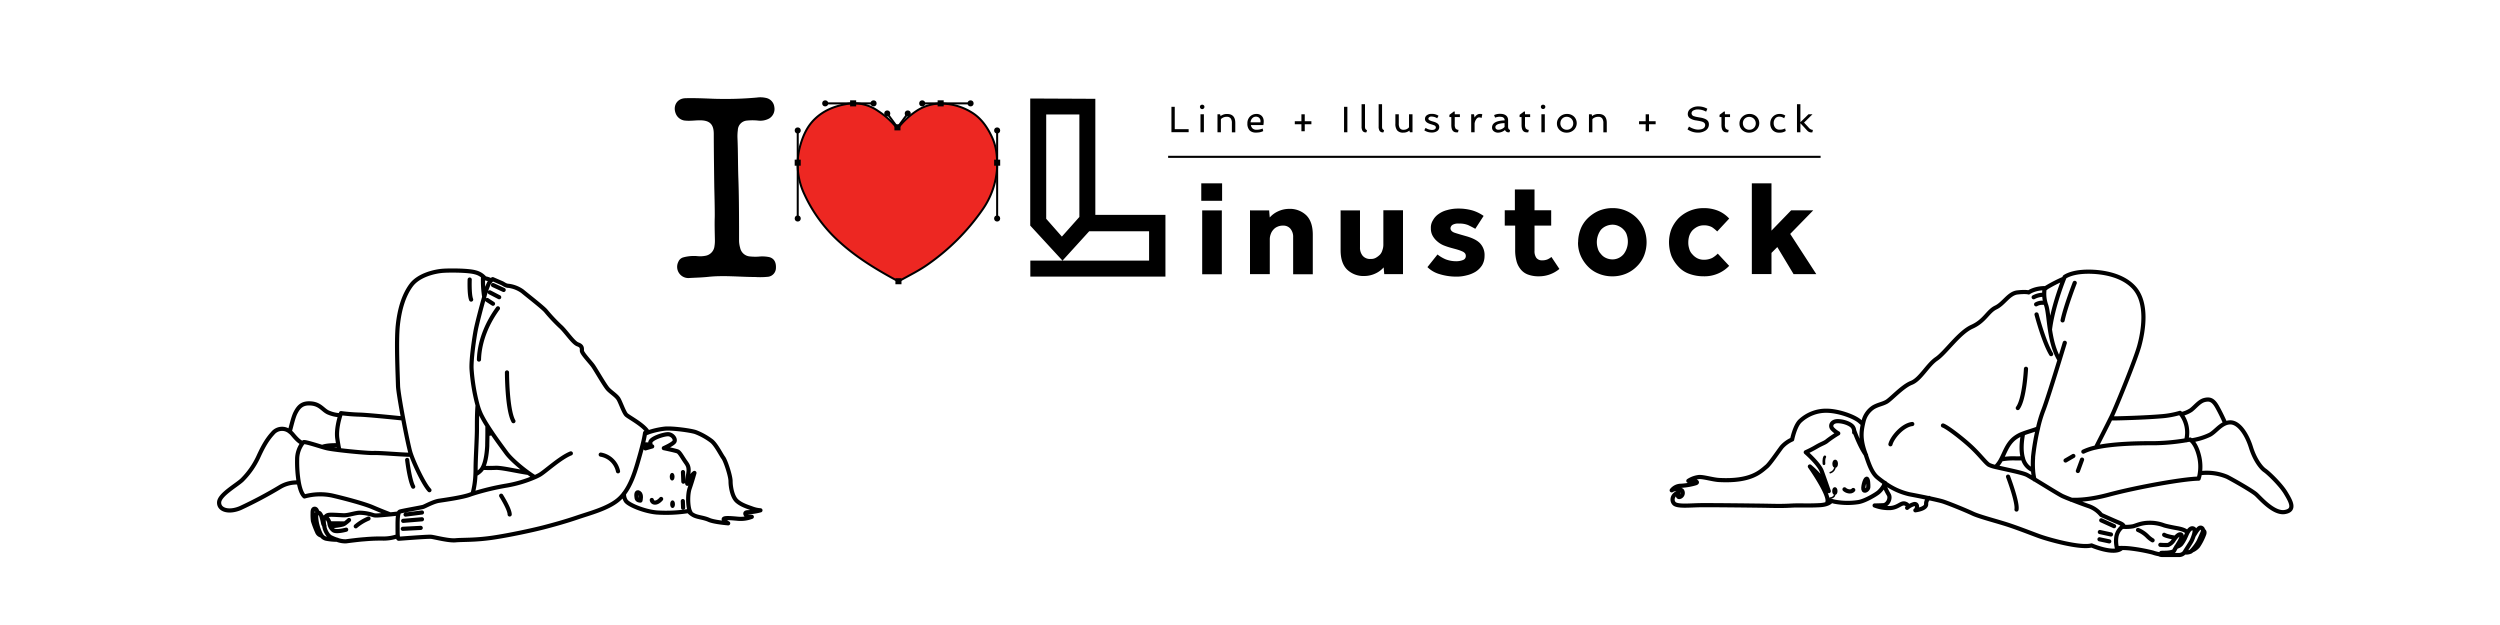 <svg id="レイヤー_2" data-name="レイヤー 2" xmlns="http://www.w3.org/2000/svg" width="1200" height="300" viewBox="0 0 1200 300"><defs><style>.cls-1{fill:#fff;}.cls-2{stroke:#fff;}.cls-2,.cls-4{stroke-width:2px;}.cls-3,.cls-4,.cls-5,.cls-6,.cls-8{fill:none;}.cls-3,.cls-4,.cls-5,.cls-6,.cls-7,.cls-8{stroke:#000;}.cls-3,.cls-7,.cls-8{stroke-miterlimit:10;}.cls-4,.cls-5,.cls-6{stroke-linecap:round;stroke-linejoin:round;}.cls-5{stroke-width:0.75px;}.cls-6{stroke-width:1.3px;}.cls-7{fill:#ed2722;}.cls-7,.cls-8{stroke-width:0.97px;}</style></defs><title>Linustocker-eyecatch-6</title><rect class="cls-1" width="1200" height="300"/><path class="cls-2" d="M341.61,64.36c0-4.14-1.45-5.58-5.62-5.61-2.3,0-4.59.37-6.88,0.16a6.37,6.37,0,0,1-5.67-4c-1.78-4.4.86-8.66,5.58-8.77,4.46-.11,8.94.08,13.4,0.26a168.68,168.68,0,0,0,20.74-.57,13.18,13.18,0,0,1,4.7.19,6,6,0,0,1,4.8,5.16,6.3,6.3,0,0,1-2.93,6.55,9.92,9.92,0,0,1-5.93,1.15,24.56,24.56,0,0,0-5.2,0,3.72,3.72,0,0,0-3.44,3.66,21.53,21.53,0,0,0-.17,3.72c0.29,6.48.19,13,.43,19.46,0.28,7.72.3,15.45,0.33,23.17,0,2.23,0,4.47,0,6.7a12.06,12.06,0,0,0,.49,3.12,4.2,4.2,0,0,0,4,3.4,23.08,23.08,0,0,0,3.81.07,17.41,17.41,0,0,1,5.46.27c2.69,0.71,4.09,2.91,3.94,6.16a5.31,5.31,0,0,1-4.45,5.21,37.13,37.13,0,0,1-6.59.14c-7.47,0-14.94-.88-22.42-0.07-3,.32-6,0.38-9,0.55a6.38,6.38,0,0,1-6.29-9.2,4.59,4.59,0,0,1,2.93-2.64,20.4,20.4,0,0,1,7.55-.62,11.89,11.89,0,0,0,3.24-.19,4.25,4.25,0,0,0,3.54-3.8,14.86,14.86,0,0,0,.19-2.69c-0.06-3.63-.19-7.25-0.08-10.89,0.09-3-.21-14.34-0.21-14.34S341.62,72.93,341.61,64.36Z"/><path d="M525.76,103.14V47.43l-31.25-.15v61L510,125.1,522.82,111h28.74V125.1h-57v7.66h64.85V103.14h-33.6Zm-7.66,1-8.4,9.43-7.52-8.55V54.95H518.1v49.23ZM576.61,88h10v8.4h-10V88Zm0.44,13h9.43v30.66h-9.43V100.93Zm23.14,0h9l0.29,3.39a11.7,11.7,0,0,1,4-2.95,12.56,12.56,0,0,1,5.16-1.18,11.35,11.35,0,0,1,8.4,3.1q3.1,3.1,3.1,9.29v19h-9.43V113.9a6,6,0,0,0-1.33-4.13,4.37,4.37,0,0,0-3.54-1.47,6,6,0,0,0-2.8.59,5.08,5.08,0,0,0-1.92,1.47,5.78,5.78,0,0,0-1.18,2.06,7.14,7.14,0,0,0-.44,2.65v16.51H600V100.93h0.15Zm43.18,0h9.43v17.69a6,6,0,0,0,1.33,4.13,4.6,4.6,0,0,0,3.83,1.47,4.52,4.52,0,0,0,2.51-.59,9.46,9.46,0,0,0,1.92-1.47,5.32,5.32,0,0,0,1.18-2.21,7.49,7.49,0,0,0,.44-2.51V100.93h9.43v30.66h-9l-0.29-3.24a11.7,11.7,0,0,1-4,2.95,12.56,12.56,0,0,1-5.16,1.18,11.35,11.35,0,0,1-8.4-3.1q-3.1-3.1-3.1-9.29V100.93h-0.15ZM690,122.15a16.69,16.69,0,0,0,4,2.36,14,14,0,0,0,4.72.88,8.92,8.92,0,0,0,3.54-.59,2,2,0,0,0,1.33-2.06,2.13,2.13,0,0,0-.29-1,3.2,3.2,0,0,0-1-.88,17.15,17.15,0,0,0-2.21-.88c-0.88-.29-2.06-0.59-3.54-1a33.17,33.17,0,0,1-3.54-1.18,11,11,0,0,1-3.1-1.92,9.65,9.65,0,0,1-2.21-2.65,7.18,7.18,0,0,1-.88-3.68,6.49,6.49,0,0,1,1-3.83,8.51,8.51,0,0,1,2.65-2.95,11.85,11.85,0,0,1,4.13-1.92,19,19,0,0,1,5.16-.74,24.7,24.7,0,0,1,6.93.88,18.72,18.72,0,0,1,5.45,2.65l-4,6.19c-1-.59-2.21-1.18-3.39-1.77a10.74,10.74,0,0,0-4.42-.74,5.44,5.44,0,0,0-3.1.59,2.23,2.23,0,0,0-1,1.62c0,1,.74,1.77,2.06,2.21s3.24,1,5.45,1.62c3.1,0.88,5.45,2.06,6.78,3.54a8.16,8.16,0,0,1,2.06,6,8.59,8.59,0,0,1-1.18,4.42,10.32,10.32,0,0,1-3.1,3.1,14.63,14.63,0,0,1-4.42,1.77,18.68,18.68,0,0,1-5,.59,27.06,27.06,0,0,1-7.81-1.18,13.54,13.54,0,0,1-5.9-3.39Zm37.14-13.85h-4.86v-7.37h4.86v-10h9.43v10h8v7.37h-8v12.09a5.48,5.48,0,0,0,.88,3.39,3.34,3.34,0,0,0,2.8,1.18,6.35,6.35,0,0,0,2.51-.44,8.36,8.36,0,0,0,1.92-1.18l3.83,5.75a15.22,15.22,0,0,1-9.73,3.54,14.56,14.56,0,0,1-5.45-.88,8,8,0,0,1-3.54-2.65,10,10,0,0,1-1.92-4,19.49,19.49,0,0,1-.59-5.31V108.3h-0.15Zm30.36,8a17.94,17.94,0,0,1,1.18-6.34,15,15,0,0,1,3.39-5.16,17.85,17.85,0,0,1,5.16-3.54A16.86,16.86,0,0,1,774,99.9a15.67,15.67,0,0,1,6.63,1.33,16.06,16.06,0,0,1,5.16,3.54,17.41,17.41,0,0,1,3.39,5.16,17.62,17.62,0,0,1,0,12.68,15,15,0,0,1-3.39,5.16,16.06,16.06,0,0,1-5.16,3.54,16.66,16.66,0,0,1-6.63,1.33,16.86,16.86,0,0,1-6.78-1.33,14.6,14.6,0,0,1-5.16-3.54,17.41,17.41,0,0,1-3.39-5.16A15.17,15.17,0,0,1,757.46,116.26ZM774,124.51a6.85,6.85,0,0,0,3.1-.74,7.13,7.13,0,0,0,2.36-1.92,10,10,0,0,0,1.47-8.84,5.89,5.89,0,0,0-1.47-2.65,7.09,7.09,0,0,0-2.36-1.77,6.85,6.85,0,0,0-3.1-.74,8,8,0,0,0-3.24.74,7.09,7.09,0,0,0-2.36,1.77,10,10,0,0,0-1.47,8.84,5.89,5.89,0,0,0,1.47,2.65,6.15,6.15,0,0,0,2.36,1.92A7.5,7.5,0,0,0,774,124.51Zm56,3.1a16.07,16.07,0,0,1-5,3.54,16.46,16.46,0,0,1-7.37,1.47,19.82,19.82,0,0,1-6.78-1.18,12.63,12.63,0,0,1-5.16-3.39,17.41,17.41,0,0,1-3.39-5.16,19.6,19.6,0,0,1-1.18-6.63,17.94,17.94,0,0,1,1.18-6.34,17.41,17.41,0,0,1,3.39-5.16,16.93,16.93,0,0,1,11.94-4.86,18,18,0,0,1,7.22,1.33,14.91,14.91,0,0,1,5.16,3.68l-5.75,6.19a17,17,0,0,0-2.51-2.06,8,8,0,0,0-4-.88,6.85,6.85,0,0,0-3.1.74,9,9,0,0,0-2.36,1.77,7.73,7.73,0,0,0-1.47,2.65,11.22,11.22,0,0,0-.44,3.1,9.5,9.5,0,0,0,.44,2.95,5.89,5.89,0,0,0,1.47,2.65,7.87,7.87,0,0,0,2.36,1.92,6.85,6.85,0,0,0,3.1.74,9,9,0,0,0,4.13-.88,12.71,12.71,0,0,0,2.65-2.06ZM840.88,88h9.43v22.7l9.43-9.73h10.61L859.3,112.28l12.53,19.31H860.92l-7.81-13-2.8,2.8v10.17h-9.43V88Z"/><path d="M562.28,51.27h1.6V62h6.67v1.45h-8.26V51.27Z"/><path d="M578.12,51.31a1.07,1.07,0,1,1-2.14,0,1,1,0,0,1,.29-0.77,1.19,1.19,0,0,1,1.55,0A1,1,0,0,1,578.12,51.31Zm-1.89,3.55h1.64v8.64h-1.64V54.86Z"/><path d="M585.89,55.71a5,5,0,0,1,3.11-1q3.94,0,3.94,4.33v4.48H591.3V59.12a3.83,3.83,0,0,0-.52-2.22,2.14,2.14,0,0,0-1.89-.83,3.9,3.9,0,0,0-2.36.69,1.87,1.87,0,0,0-.5.5v6.24h-1.64V54.86h1.25Z"/><path d="M606.33,56.77a4.1,4.1,0,0,1,.26,1.46,11.21,11.21,0,0,1-.17,1.8h-6a2.84,2.84,0,0,0,.85,1.65,2.65,2.65,0,0,0,1.86.6,7.25,7.25,0,0,0,2.94-.59l0.28,1.23a6.39,6.39,0,0,1-2.54.68,11.12,11.12,0,0,1-1.19.05,4.47,4.47,0,0,1-1.54-.29,3.33,3.33,0,0,1-1.33-.86,4.72,4.72,0,0,1-1-3.32A4.44,4.44,0,0,1,599.94,56a4.26,4.26,0,0,1,3.17-1.3,3.37,3.37,0,0,1,2.5.93A3.22,3.22,0,0,1,606.33,56.77Zm-1.3,2,0-.47a2.06,2.06,0,0,0-1.18-2.1,2.59,2.59,0,0,0-2,0,2.49,2.49,0,0,0-.8.59,3.12,3.12,0,0,0-.78,1.93H605Z"/><path d="M621.5,58.19h3.18V54.86h1.6v3.33h3.19v1.45h-3.19V63h-1.6V59.64H621.5V58.19Z"/><path d="M645.14,51.27h1.6V63.49h-1.6V51.27Z"/><path d="M653.56,50h1.64V60.54a3.67,3.67,0,0,0,.12,1.17,1.19,1.19,0,0,0,.83.72l-0.24,1.06a1.8,1.8,0,0,1-1.91-.71,4,4,0,0,1-.44-2.12V50Z"/><path d="M661.75,50h1.64V60.54a3.67,3.67,0,0,0,.12,1.17,1.19,1.19,0,0,0,.83.72l-0.24,1.06a1.8,1.8,0,0,1-1.91-.71,4,4,0,0,1-.44-2.12V50Z"/><path d="M676.5,62.66a4.31,4.31,0,0,1-2.88,1,3.61,3.61,0,0,1-3-1.1,5.06,5.06,0,0,1-.84-3.23V54.86h1.64v4.38a4.23,4.23,0,0,0,.45,2.21,2,2,0,0,0,1.82.84,3.28,3.28,0,0,0,2.19-.73,2.38,2.38,0,0,0,.45-0.49V54.86H678v8.64h-1.25Z"/><path d="M684.29,61.38a5.7,5.7,0,0,0,2.33.92,4.76,4.76,0,0,0,.78.07,3.23,3.23,0,0,0,.68-0.07,1.91,1.91,0,0,0,.58-0.22,1.07,1.07,0,0,0,.55-1,1.11,1.11,0,0,0-.81-0.92,7.56,7.56,0,0,0-.83-0.31l-1-.31a6.15,6.15,0,0,1-1.68-.78,2.63,2.63,0,0,1-.68-0.75,1.93,1.93,0,0,1-.22-1,2,2,0,0,1,.27-1,2.34,2.34,0,0,1,.73-0.76,3.68,3.68,0,0,1,2.08-.6,5.77,5.77,0,0,1,3.42.92l-0.64,1.2a5.12,5.12,0,0,0-2.72-.82,1.57,1.57,0,0,0-1.37.56,0.82,0.82,0,0,0-.13.48,0.65,0.65,0,0,0,.22.49,2.05,2.05,0,0,0,.58.37,8.16,8.16,0,0,0,.83.31l1,0.29a5.9,5.9,0,0,1,1.68.78,2.16,2.16,0,0,1,.91,1.73,2.3,2.3,0,0,1-1.1,2,4.39,4.39,0,0,1-2.48.65,6.37,6.37,0,0,1-2.84-.62,3.4,3.4,0,0,1-.75-0.47Z"/><path d="M696.64,56.19h-0.92V55.12l2.12-1.6h0.44v1.34h2.47v1.33h-2.47v3.49a3.78,3.78,0,0,0,.37,2,2,2,0,0,0,1.45.65l-0.25,1.17q-2.59.33-3.07-2a7.5,7.5,0,0,1-.15-1.53V56.19Z"/><path d="M711.14,56.66a2.09,2.09,0,0,0-1.08-.31,1.44,1.44,0,0,0-.91.28,2.67,2.67,0,0,0-.63.7,4.93,4.93,0,0,0-.71,1.9v4.27h-1.64V54.86h1.36l0.28,1.58a3.32,3.32,0,0,1,1.7-1.61,2,2,0,0,1,.68-0.14h0.45l0.29,0a3.34,3.34,0,0,1,.58.21Z"/><path d="M722.4,62.39a5.22,5.22,0,0,1-3.33,1.28,3.25,3.25,0,0,1-2-.64,2.18,2.18,0,0,1-.89-1.81q0-2.3,3.06-3.07a13.38,13.38,0,0,1,3-.35,1.57,1.57,0,0,0-1.37-1.66,4.18,4.18,0,0,0-.81-0.09,5.84,5.84,0,0,0-.67,0l-0.6.1a6.34,6.34,0,0,0-1.16.32l-0.46-1.23a6.47,6.47,0,0,1,2.92-.6q2.67,0,3.52,1.7a3.18,3.18,0,0,1,.28,1.4v2.75a3.44,3.44,0,0,0,.13,1.17,1.17,1.17,0,0,0,.82.72l-0.24,1.06A1.77,1.77,0,0,1,722.4,62.39Zm-3.1-2.88a3.2,3.2,0,0,0-1.16.67,1.12,1.12,0,0,0-.35.79,1.37,1.37,0,0,0,.12.64,1.12,1.12,0,0,0,.32.37,1.54,1.54,0,0,0,.95.3,3.8,3.8,0,0,0,1-.12,4.06,4.06,0,0,0,.81-0.31,3.93,3.93,0,0,0,1.2-.9V59.1A10.61,10.61,0,0,0,719.3,59.51Z"/><path d="M730.33,56.19h-0.92V55.12l2.12-1.6H732v1.34h2.47v1.33H732v3.49a3.78,3.78,0,0,0,.37,2,2,2,0,0,0,1.45.65l-0.25,1.17q-2.59.33-3.07-2a7.54,7.54,0,0,1-.15-1.53V56.19Z"/><path d="M741.76,51.31a1.07,1.07,0,1,1-1.85-.77,1.19,1.19,0,0,1,1.55,0A1,1,0,0,1,741.76,51.31Zm-1.89,3.55h1.64v8.64h-1.64V54.86Z"/><path d="M747.33,59.25a4.28,4.28,0,0,1,.39-1.82A4.56,4.56,0,0,1,748.77,56a4.82,4.82,0,0,1,3.38-1.3,4.7,4.7,0,0,1,3.33,1.23,4.44,4.44,0,0,1-.09,6.46A4.82,4.82,0,0,1,752,63.67a4.69,4.69,0,0,1-3.33-1.23A4.16,4.16,0,0,1,747.33,59.25Zm1.64-.1a3.18,3.18,0,0,0,.24,1.25,3,3,0,0,0,2.94,1.88,3,3,0,0,0,3-3A3.08,3.08,0,0,0,752,56.07a2.91,2.91,0,0,0-2.16.89A3,3,0,0,0,749,59.16Z"/><path d="M764.2,55.71a5,5,0,0,1,3.11-1q3.94,0,3.94,4.33v4.48h-1.64V59.12a3.83,3.83,0,0,0-.52-2.22,2.14,2.14,0,0,0-1.89-.83,3.9,3.9,0,0,0-2.36.69,1.89,1.89,0,0,0-.5.5v6.24H762.7V54.86H764Z"/><path d="M786.74,58.19h3.18V54.86h1.6v3.33h3.19v1.45h-3.19V63h-1.6V59.64h-3.18V58.19Z"/><path d="M810.71,60.74A9.36,9.36,0,0,0,814,62.1a5.77,5.77,0,0,0,1.14.11,6.92,6.92,0,0,0,1.2-.11,3.7,3.7,0,0,0,1.09-.36A1.87,1.87,0,0,0,818.48,60q0-1.22-1.8-1.7-0.53-.14-1.12-0.25l-1.23-.22A7.16,7.16,0,0,1,811,56.64a2.38,2.38,0,0,1-.86-1.93A3.09,3.09,0,0,1,811.76,52a6,6,0,0,1,3.34-.92,8.71,8.71,0,0,1,3.33.6,9.78,9.78,0,0,1,1.1.52l-0.59,1.41a7.62,7.62,0,0,0-3-1,7.21,7.21,0,0,0-1-.08,4.47,4.47,0,0,0-2,.44,1.58,1.58,0,0,0-1,1.43,1.56,1.56,0,0,0,1.3,1.42,8.3,8.3,0,0,0,1.33.34l1.54,0.27a8.78,8.78,0,0,1,2.69.82,3.32,3.32,0,0,1,1.11,1,2.78,2.78,0,0,1,.36,1.5,3.23,3.23,0,0,1-.44,1.68,3.72,3.72,0,0,1-1.17,1.23,6.44,6.44,0,0,1-3.65,1,8.69,8.69,0,0,1-3.89-.9A7.07,7.07,0,0,1,810,62.1Z"/><path d="M826.31,56.19h-0.92V55.12l2.12-1.6h0.44v1.34h2.47v1.33h-2.47v3.49a3.78,3.78,0,0,0,.37,2,2,2,0,0,0,1.45.65l-0.25,1.17q-2.59.33-3.07-2a7.54,7.54,0,0,1-.15-1.53V56.19Z"/><path d="M834.95,59.25a4.28,4.28,0,0,1,.39-1.82A4.56,4.56,0,0,1,836.39,56a4.82,4.82,0,0,1,3.38-1.3,4.7,4.7,0,0,1,3.33,1.23,4.44,4.44,0,0,1-.09,6.46,4.82,4.82,0,0,1-3.39,1.29,4.69,4.69,0,0,1-3.33-1.23A4.16,4.16,0,0,1,834.95,59.25Zm1.64-.1a3.18,3.18,0,0,0,.24,1.25,3,3,0,0,0,2.94,1.88,3,3,0,0,0,3-3,3.08,3.08,0,0,0-3.19-3.17,2.91,2.91,0,0,0-2.16.89A3,3,0,0,0,836.59,59.16Z"/><path d="M856.86,61.65l0.3,1.22a5.28,5.28,0,0,1-3.18.8,4.08,4.08,0,0,1-3.14-1.23,4.56,4.56,0,0,1-1.11-3.25A4.44,4.44,0,0,1,851,56a4.26,4.26,0,0,1,3.17-1.3,4.58,4.58,0,0,1,2.78.79l-0.57,1.29A3.85,3.85,0,0,0,854,56a2.35,2.35,0,0,0-1.93.92,3.29,3.29,0,0,0-.7,2.14,3.44,3.44,0,0,0,.73,2.26,2.59,2.59,0,0,0,2.12.93A5.91,5.91,0,0,0,856.86,61.65Z"/><path d="M862.55,50h1.64v8.65l3.88-3.8H870l-4.06,4,2.42,2.61a2.73,2.73,0,0,0,1.83.89l-0.25,1.17A2.65,2.65,0,0,1,867.8,63a4.75,4.75,0,0,1-.49-0.48l-3.12-3.37v4.33h-1.64V50Z"/><line class="cls-3" x1="560.7" y1="75.28" x2="873.89" y2="75.28"/><path id="path" class="cls-4" d="M331.08,245.2l-0.59.1a68.93,68.93,0,0,1-15.29.69c-6-.52-13.82-3.77-14.86-5.71a5.77,5.77,0,0,1-.82-3.4m31.87,8.95a3,3,0,0,1-.31-0.62c-0.91-2.3-1.1-7.86,0-10.94,1.17-3.4,2.25-7.26,2.25-7.26-1.71,1.08-3.42,5.2-3.42,5.2-0.45-1.52.63-4.39,0.63-6.45s-0.62-2.79-1.61-4.22c-1.51-2.18-2.66-4.45-3.69-4.86s-6.6-1.57-6.6-1.57,4.4-1.92,5.09-3.16-1-3.53-3.12-3.53-8.65,2.07-8.47,4.13a5.33,5.33,0,0,0,.13.83c0.23,0.95.65,0.93,0.78,0.9h0l-3.24.94M274,217.63c-5.12,2.06-12.1,8.57-14.82,10.2a23.05,23.05,0,0,1-2.44,1.21,59.17,59.17,0,0,1-13.37,4A120.8,120.8,0,0,0,226.84,237c-0.46.15-.88,0.29-1.24,0.43-3.49,1.31-12,2.5-14.82,2.93s-6.65,2.61-7.63,2.93-10,1.84-11.22,2.28a1.31,1.31,0,0,0-.64.92c-0.51,1.59-.45,4.84-0.45,7,0,1.55,0,2.92.09,3.86,0.07,0.77.21,1.24,0.45,1.24,0.55,0,13.86-1.09,15.54-.93s8.41,2,11.78,1.68,9.17,0,17.58-1.22,19.68-3.71,24.42-4.93,10.7-2.87,16.51-4.85,14.26-4.15,19.32-8.27a18.43,18.43,0,0,0,3-3.14h0c3.15-4.13,5-9.58,6.43-14.4,1-3.39,1.88-6.54,2.54-9.22,0.48-1.94.84-3.65,1.06-5,0-.19.06-0.38,0.09-0.55m-13,18.46a10.22,10.22,0,0,0-8.3-8m22.72-10.6c-1.63-3.45-9.28-7.36-10.44-8.51s-2.76-5.93-3.75-7.58-3.42-3.08-5-4.73-6.07-9.66-7.39-11.42-5.18-5.82-5.18-7,0.22-2.31-2-3.08-5.84-6.48-8.39-8.67a81.64,81.64,0,0,1-7-7.47c-1.54-1.75-9.48-7.91-11.14-9.34a14.54,14.54,0,0,0-6.73-2.63c-1.33,0-2.43-1-3.2-1.32S236.5,134,236.5,134a3.26,3.26,0,0,0-.74.63,11.11,11.11,0,0,0-1.07,1.34,38.88,38.88,0,0,0-2.25,6.53c-1.58,5.42-3.41,12.63-4,15.48-0.89,4.57-2.37,14.9-2.08,19.33a91.72,91.72,0,0,0,2.86,17.16,30,30,0,0,0,1.73,4.67,57.64,57.64,0,0,0,3,5.24c0.73,1.15,1.49,2.31,2.26,3.46h0c2.71,4,5.53,7.74,6.88,9.6,1.7,2.32,6,6.3,10.5,9.52h0c1,0.74,2.07,1.45,3.09,2.08m73.77,16.27a8.72,8.72,0,0,0,2.75,2.12c1.94,0.91,4.61,1,7.1,2.11s9.22,1.65,9.22,1.65-1.84-.91-2.12-1.83,2.67-.74,6.64-0.37a14.79,14.79,0,0,0,6.82-.92,13.91,13.91,0,0,0-1.57-.09c-0.83,0-2.86-2.11-.18-2.11a25.77,25.77,0,0,0,5.9-.92,14.33,14.33,0,0,1-3.87-.83c-1.94-.74-5.25-1.65-7.47-3.67s-3-6.88-3-9.45-2.4-9.82-3.5-11.29-3.6-6.61-5.81-8.17a31.31,31.31,0,0,0-7.47-4.13c-2.49-.83-11.34-2-14.75-1.66a37.81,37.81,0,0,0-8.09,1.83,12.4,12.4,0,0,0-1.49.66m-143.4,46s-4.82,1.38-6.2.25A4.93,4.93,0,0,1,158.3,252a7.4,7.4,0,0,1-.19-0.83c0-.05,0-0.1,0-0.16-0.16-1-1.1-2.83-2.12-2.62l-0.08,0a1,1,0,0,0-.55,1,15.06,15.06,0,0,0,.33,3.16c0,0.14,0,.27.05,0.4,0.17,1.38,1.47,4.06,2.94,4.87a20.1,20.1,0,0,0,3.13,1.28,11.28,11.28,0,0,0,4.21.74c1.87-.24,6.11-0.8,9-1a84.21,84.21,0,0,1,9.22-.33,20.94,20.94,0,0,0,6.72-1.18m-14.08-8.43a23.19,23.19,0,0,0-6.11,3.73m20.55-6.17c-1.14.15-2.59,0.31-4.05,0.45h0c-1.39.14-2.79,0.26-3.94,0.36-3.1.24-3.34,0.24-4.57-.16a22.14,22.14,0,0,0-6-1c-2.2,0-5.55,1.3-7.83,1.22s-6.12-.41-7.25-0.16a2.24,2.24,0,0,0-1.63,1.2m2.34,3.6a8.79,8.79,0,0,0,1.9.48,24.92,24.92,0,0,0,4.4-.73,3.8,3.8,0,0,0,.8-0.43,19,19,0,0,0,2.05-1.69m-9.35,1.54c0.92,0.08,2.47.08,3.56,0.08s2.73,0,3.74.06m-9.74,1.25a4.94,4.94,0,0,1-.63-1.24,28.37,28.37,0,0,0-.94-3.74c-0.34-.84-0.79-1.48-1.4-1.44a1,1,0,0,0-.35.09c-1.12.53-.55,3.24-0.46,4.13a23.16,23.16,0,0,0,1.53,5.13,8.93,8.93,0,0,0,.83,1.59,3.69,3.69,0,0,0,2.12,1.5,27.82,27.82,0,0,0,5.42.53m-9.44-12.88c-0.17-1-.59-2-1.37-2-1,0-1,1.25-1,2.32a25.83,25.83,0,0,0,.16,3.53,44.38,44.38,0,0,0,2,5.28,2.79,2.79,0,0,0,2.13,1.76m1.1-7.69a6.09,6.09,0,0,0-1.25-1.81M253.64,227h0c-5.78-.85-12.35-2.45-15.5-2.45a63.45,63.45,0,0,1-6.47,0m4.59-16.65h0c-0.77.16-1.57,0.34-2.31,0.51m-5.72,19.29a9.89,9.89,0,0,0,2.57-1.92,5.71,5.71,0,0,0,.88-1.23c1.7-3.08,2.1-8.54,2.19-10.56,0-1.07.07-3.22,0.09-5.58,0-1.31,0-2.68,0-4M226.84,237a42.4,42.4,0,0,0,1.38-9.31c0.05-1,.07-1.9.07-2.73,0-4.44.64-14.47,0.64-19,0-3.1,0-7.9.32-11.41M231.92,133a4.17,4.17,0,0,0-.08.46,50.19,50.19,0,0,0,.58,9m3.33-7.87a9.53,9.53,0,0,0-3-1h0a7.55,7.55,0,0,0-.87-0.09m0.88,0.09h0a8.58,8.58,0,0,0-4.6-2.86c-3-.89-11-1-15.11-0.78s-12,2-15.65,6.89-5.67,11.74-6.46,19.42,0,24.49.11,28.89c0.06,2.17,1.19,8.94,2.47,15.75,1.31,7,2.8,14.08,3.43,16.2,0.1,0.34.24,0.75,0.39,1.19,1.7,4.78,6.19,14.3,8.79,17m-8.79-17c-4.21,0-15-1-18.08-.85-2.34.07-10.4-.65-16.29-1.37-2.66-.32-4.87-0.65-5.93-0.89-0.66-.15-1.46-0.37-2.32-0.62-3.3-1-7.54-2.35-8.69-2.35a0.61,0.61,0,0,0-.22,0,2,2,0,0,0-.62.53,13,13,0,0,0-2.56,7.83,59.51,59.51,0,0,0,.8,11.07c0.54,2.92,1.39,5.48,2.72,6.66a28.11,28.11,0,0,1,13.26-.45c6.8,1.58,15.87,4.06,19.5,5.65,2,0.86,5.32,2.24,8.33,3.37h0m6.26-46c-5.45-.56-17.41-1.76-21-1.85a87.23,87.23,0,0,1-8.82-.71s-0.14.37-.33,1c-0.66,2.1-2,7.09-1.45,11.1,0.19,1.36.37,2.46,0.53,3.33,0.19,1.06.37,1.79,0.5,2.29m0.43-16.72a15.77,15.77,0,0,1-5.51-1.19c-2.7-1-3.91-4-8.28-4.44s-6.14,1.39-7.72,4.44c-1.08,2.09-2,6.25-2.78,9.06m23.37,6.55c-2.5-.06-5.58,0-7.75.78m-9.52-1.79c-1.59-.74-2.86-2-4.71-4.23a8.05,8.05,0,0,0-1.38-1.32,5.76,5.76,0,0,0-8.2.85c-3.35,3.61-5.4,8.06-7.07,11.67a38.77,38.77,0,0,1-7.63,10.74c-2.79,2.6-10.79,7-11,10.65s4.56,5.19,10.23,2.78a203,203,0,0,0,19-10.09,15.49,15.49,0,0,1,9-2.16m93.26-94.77,5.08,2.33m-6.64,1.16,4.49,2.33M239,148c-4.56,6.18-8.82,15-9.1,24.59M233.87,144l2.76,1.79M194.68,247l7.85-1m-9,4,9-.74m-0.59,4.13-8.59.44m50-75.06s0,17.88,3.1,23.39m-1.81,44.78c0-2.54-4.08-9-4.08-9m-45.12-17.18s1.11,9.51,2.89,12.84m110.17-20.34,3.73,0.13m-86.78-79.2s-0.28,7.17.7,9.61"/><g id="face"><line class="cls-4" x1="328.02" y1="231.21" x2="327.83" y2="226.6"/><line class="cls-4" x1="327.76" y1="240.52" x2="327.89" y2="243.75"/><ellipse cx="322.63" cy="228.82" rx="1.15" ry="1.84"/><ellipse cx="322.83" cy="242.01" rx="1.15" ry="1.84"/><path class="cls-4" d="M317.34,239.5s-1.4,1.74-2.87,1.74a1.49,1.49,0,0,1-1.61-1.25"/><path class="cls-4" d="M307.41,240.27s0.8-2.89-.66-3.77-1.39,1.24-1.17,2.55S307.41,240.27,307.41,240.27Z"/></g><path id="path-2" data-name="path" class="cls-4" d="M904.82,231.79a6.44,6.44,0,0,1-.4,1,12.13,12.13,0,0,1-2.75,3.51c-1.17,1-6.27,4.1-9.5,4.68a33.58,33.58,0,0,1-11.67-.19l-1.41-.37-1.75-.5h0M890,207.58a3.75,3.75,0,0,0,0-.79h0a3.68,3.68,0,0,0-.73-2c-1-1.27-4-2.54-7-2.63s-4,2.18-2.75,3.61a11.82,11.82,0,0,0,2.84,2.24,55.62,55.62,0,0,0-5.2,3.51c-1.18,1.08-2.45,1.27-5.29,2.93a52.48,52.48,0,0,1-5.1,2.63s6.37,5.56,7.65,9.07,3.27,9.23,3.39,9.59v0a72.09,72.09,0,0,0-4.47-7.35,41.46,41.46,0,0,0-4.6-4.48h0c0.25,0.36,8.07,11.46,8.51,16a2.73,2.73,0,0,1-.08,1.07m16.93-37.43c-0.39-.38-0.86-0.83-1.44-1.33-2.6-2.28-10.09-5-15.8-5.07a18.28,18.28,0,0,0-12.89,5c-2.49,2.48-3.74,8.79-3.74,8.79a14.77,14.77,0,0,0-5,3.62c-1.66,2.17-5.66,8.07-7.2,9.35-3.11,2.6-7.58,7.3-22.86,6.49-2.93-.16-7-1.45-9.46-1.45a11.68,11.68,0,0,0-5.3,1.86c1.77-.41,5.51.41,3.54,1.14a30.22,30.22,0,0,1-7.48,1.24,5.67,5.67,0,0,0-4.05,2.17c1.35-.93,4.26-0.72,5,0.21a2,2,0,0,1-1.25,3c-1.35.2-.52-2.07-0.52-2.07-2.81.72-3.53,3.62-2.08,5.17s7.28,0.93,12.06.83,29.12,0.19,33.6.29,7.16,0.09,10.8-.11,8.22,0.11,13.52-.2c3.5-.2,4.92-1.31,5.47-2m103-102.17c-5.41-.09-8.25,2.06-8.25,2.06s-1.24-.46-5.41,0-6.5,5.39-10.37,7.23-5.26,6.47-11.45,9.24-12.69,12.47-17,15.39-7.74,9.85-12.07,11.54-9.9,8-12,9.13-3.84,1.23-6.21,2.58a11.1,11.1,0,0,0-4.73,6.62c-0.13.52-.25,1-0.35,1.52-0.87,4-1.09,7.59,1,13.55,0.16,0.43.31,0.87,0.46,1.31v0c1.34,3.93,2.73,8.39,5.57,10.73,0.7,0.58,1.53,1.23,2.47,1.91h0l1.06,0.75a32.26,32.26,0,0,0,11.72,5.37c3.17,0.6,6.57,1.27,9.45,1.89,2.73,0.58,5,1.1,6.25,1.45,2.54,0.72,11.8,4.52,14.61,5.87s9.65,3.17,15.11,4.83,12.3,4.38,16.71,6,19.89,6,25.36,4.53c0,0,11,4.71,14.49,1.26m-114.11-30.3a32.83,32.83,0,0,0,2.24,4.6c1.11,1.71-.37,5-2.58,5.13s-4.17.13-4.17,0.13a18.94,18.94,0,0,0,7.74,1.22c3.81-.37,5-2.81,7-2.08s0.93,1.88.86,2h0a8.31,8.31,0,0,1,3.44-1.83c1.89-.19,1.43,2.54.52,3,0,0,5.32-.61,5.17-3A3.31,3.31,0,0,1,926,239m6.63-34.76c2,0.7,8.53,5.66,13,9.72s7.28,8,9,9.13a13.6,13.6,0,0,0,3.29,1.07c4.73,1.17,12.85,2.66,15.09,3.85,0.74,0.4,2,1.16,3.6,2.1,4.78,2.88,12,7.41,13.49,8.06,0.76,0.34,2.3,1,4.11,1.67h0c2.78,1.08,6.18,2.37,8.46,3.14a13.46,13.46,0,0,1,5.91,4.17s5.27,2.36,7.53,3.32c2,0.84,3.11,1.19,3.38,2.39m-101.6-49.33c-4.62.53-9.59,6.37-10.48,9.73m74-74.72a16.44,16.44,0,0,0,.76,8c0.8,2.38,1.06,6.74,1.79,11.6h0c0.73,4.87,1.93,10.24,4.61,14.64m-10.34,32.87c-2.37.95-4.87,1.57-7.17,2.46a14.82,14.82,0,0,0-4.61,2.66c-3.1,2.8-4.16,6.47-5.88,9.7a14.32,14.32,0,0,1-2.7,3.71m32.82-90.45a70.07,70.07,0,0,0-8.61,4.43l-0.65.39m24.62,76.22c2-3.91,5.25-10.28,7.09-14,0.51-1,.91-1.89,1.15-2.42,3-6.77,10.82-26.09,12.51-32.15,2.06-7.41,4.24-20.8-2.46-28.16s-19.24-8-25.07-7.5-8.24,2.4-8.24,2.4l-0.33.82c-1.23,3.11-5.5,14.43-6.72,24.4h0m7.12,6.39s-1.06,3.5-2.52,8.25c-2.64,8.6-6.6,21.29-8,24.68a60.47,60.47,0,0,0-2.38,8.19,110.9,110.9,0,0,0-2.34,13.73c0,0.18,0,.36,0,0.53a42.88,42.88,0,0,0,0,5.76,26.27,26.27,0,0,0,.68,4.47m17.61,9.73h0c4.08,0.19,10-.28,18-2.42,14.45-3.86,36.66-7.72,43.18-7.72a14.41,14.41,0,0,0,.61-2.65,21.48,21.48,0,0,0-.44-8.4c-1.18-4.71-2.95-6.68-3.77-7.38a3.62,3.62,0,0,0-.46-0.34s-0.73.14-1.93,0.34h0a99.33,99.33,0,0,1-14.63,1.41c-5.92,0-19.39,0-28.7,2.06a26.9,26.9,0,0,0-6,2m-29,3.13a29.26,29.26,0,0,1-3.94.09,32.76,32.76,0,0,0-6.49.5m10.49-12.36c-0.65,3.39-1.14,8-.07,11.78a8.22,8.22,0,0,0,4.88,5.79m73.49-14.37h0a14.73,14.73,0,0,0-2.46-12.57c-0.29-.4-0.49-0.61-0.49-0.61a42.4,42.4,0,0,1-8.94,1.64c-9,.75-21.19,1-21.19,1-1.32,0-2.35,0-3.16,0m55,2.41c-0.85-2-2.4-5.28-3.88-7.89-1.94-3.46-3.61-3.94-6.11-3.32s-4.45,3.32-6.46,4.84a13.93,13.93,0,0,1-4.81,1.95m9.06,28.35a25.22,25.22,0,0,1,13.13,1.75c3.06,1.59,11.95,6.64,13.89,8.37s8.4,9.4,13.76,8.5,2.78-5.25.41-9.19-8.27-9.61-10-10.78-4.79-5-6.67-11.06-5.64-12-9.88-12a6.32,6.32,0,0,0-2.44.5c-2.9,1.19-5.05,4.19-7.42,5.45a30.71,30.71,0,0,1-9,2.7M1050,255.59c-0.9-1.06-2.69-1.62-4.68-2-2.46-.43-5.47-1.06-6.58-1.42a19.17,19.17,0,0,0-7.3-1.23c-3.89.08-6.07,1.34-7.69,1.7a20.23,20.23,0,0,1-4.23.25h-1m-2.37,10.19h0c0.77,0,1.58-.06,2.41-0.05a36.76,36.76,0,0,1,4.22.25,85.07,85.07,0,0,1,10.52,1.94,17.06,17.06,0,0,0,3.05.79,2.69,2.69,0,0,0,1,.34,3.92,3.92,0,0,0,.63.05c1,0,6.55,0,7.9,0a3.33,3.33,0,0,0,2.7-1.29,1.88,1.88,0,0,0,.16-0.26c0.52-.94,2.78-4.3,3.26-5.29A22.92,22.92,0,0,0,1053,257h0c0.45-1.38.71-2.83,0-3.22-1.1-.6-2.11.25-3,1.86-0.16.3-.32,0.63-0.47,1-0.29.66-.58,1.28-0.86,1.83a14.16,14.16,0,0,1-1.64,2.66,4.11,4.11,0,0,1-2.44,1.33m-7.2,2.94,0.06,0c0.43-.09,1.72,0,3.2-0.14s2.78-.47,3-1.06a14.3,14.3,0,0,1,1-1.71c0.58-.93,1.23-2,1.45-2.39s0.56-1,.84-1.71c0.34-.85.49-1.71-0.25-1.89s-1.77.71-2.49,1.62a12.91,12.91,0,0,0-1,1.42,5.79,5.79,0,0,1-2.54,2.06,35.41,35.41,0,0,1-3.69-.08m9.93-3.13,1.79,0.11m-9.89-1.8c0.81,0.56,3.54,1.14,5.37,1.42m-10.93,1.23a11.91,11.91,0,0,1-2.3-1.77,14,14,0,0,0-4.68-3.2m22.3,10.8a5.68,5.68,0,0,0,3-.43,3.11,3.11,0,0,0,.49-0.43,24.8,24.8,0,0,0,3.15-4.2c0.51-1,1.45-3.22,1.93-4.3a3.4,3.4,0,0,0,.3-1.15,1.22,1.22,0,0,0-.71-1.3c-0.84-.37-1.48.4-2.12,1.24-0.52.68-.93,1.47-1.58,2.43h0m-1,7.27a7.8,7.8,0,0,0,3.05-2.16,26.39,26.39,0,0,0,3-5.94c0.25-1-.1-1.44-0.64-1.55m-38.7-1.83-0.19.16a7.87,7.87,0,0,0-2.67,4.56,13.85,13.85,0,0,0,.29,5.63,1.78,1.78,0,0,0,.11.33M977.54,150.93s3.37,13,7,19.05m-4.31-28.48a10.14,10.14,0,0,0-4.07,1.17m4.5,2.66a5.85,5.85,0,0,0-3.32.75m31.26,103.67,6.16,2.81m-6.83,2.82,5.33,1.16m-5.5,2.32,4.67,1m-43.89-64c3.23-4.36,3.93-18.84,3.93-18.84m22.74,41.84-3.74,2.18m7.91-.43-2,5.46m-29.46,18.51c0.68-3.36-4.05-15.8-4.05-15.8m32-93s-4.37,11.19-5.83,18m-100,53h0c0.9,2.46,3.14,8.21,5.65,11.58h0"/><g id="face-2" data-name="face"><ellipse cx="880.88" cy="222.61" rx="1.35" ry="1.97"/><ellipse cx="880.73" cy="235.71" rx="1.28" ry="1.87"/><path class="cls-4" d="M885.36,234.87c0.75,0.79,3.08,1.67,4.2.32"/><path class="cls-4" d="M894.59,235.29c-0.69-.89.51-5.34,1.35-5.52s0.89,3.2.84,4.13S895.2,236.08,894.59,235.29Z"/><path class="cls-5" d="M880.73,224.59a3.23,3.23,0,0,1-2.22,2.29"/><path class="cls-5" d="M880.59,237.58c-0.07.85-1.29,1.54-2.23,1.54"/><path class="cls-6" d="M875.5,222.58s-0.26-2.28.4-3.29"/></g><path class="cls-7" d="M478.59,80.52a38.65,38.65,0,0,1-7,20.11,105.31,105.31,0,0,1-26,26.12c-4.37,3.14-9.24,5.46-13.9,8.11a0.76,0.76,0,0,1-.84,0c-9.81-5.3-19.33-11-27.67-18.55a70,70,0,0,1-17-22.91,33.4,33.4,0,0,1-2-23.74c1.36-4.75,3.39-9.18,7.07-12.67,4.07-3.87,9-5.9,14.45-6.94a20,20,0,0,1,15.81,3.25A37.72,37.72,0,0,1,430,60.83c0.7,0.93.78,0.95,1.55,0a37.79,37.79,0,0,1,8.26-7.5,21.42,21.42,0,0,1,15-3.41A28.28,28.28,0,0,1,467,54.34c4.18,2.75,6.87,6.71,9,11.16S478.74,74.38,478.59,80.52Z"/><rect x="429.32" y="59.67" width="2.91" height="2.91"/><rect x="408.05" y="48.16" width="2.91" height="2.91"/><circle cx="396.1" cy="49.62" r="1.46"/><circle cx="419.32" cy="49.62" r="1.46"/><line class="cls-8" x1="396.1" y1="49.62" x2="419.32" y2="49.62"/><rect x="450.06" y="48.16" width="2.91" height="2.91" transform="translate(903.03 99.23) rotate(-180)"/><circle cx="465.88" cy="49.62" r="1.46"/><circle cx="442.66" cy="49.62" r="1.46"/><line class="cls-8" x1="465.88" y1="49.62" x2="442.66" y2="49.62"/><circle cx="425.88" cy="54.47" r="1.46"/><line class="cls-8" x1="430.77" y1="61.13" x2="425.88" y2="54.47"/><circle cx="435.72" cy="54.47" r="1.46"/><line class="cls-8" x1="430.83" y1="61.13" x2="435.72" y2="54.47"/><rect x="381.45" y="76.63" width="2.91" height="2.91" transform="translate(304.82 460.99) rotate(-90)"/><circle cx="382.91" cy="104.88" r="1.46"/><circle cx="382.91" cy="62.62" r="1.46"/><line class="cls-8" x1="382.91" y1="104.88" x2="382.91" y2="62.62"/><rect x="477.17" y="76.63" width="2.91" height="2.91" transform="translate(400.55 556.71) rotate(-90)"/><circle cx="478.63" cy="104.88" r="1.46"/><circle cx="478.63" cy="62.62" r="1.46"/><line class="cls-8" x1="478.63" y1="104.88" x2="478.63" y2="62.62"/><rect x="429.8" y="133.53" width="2.91" height="2.91"/></svg>